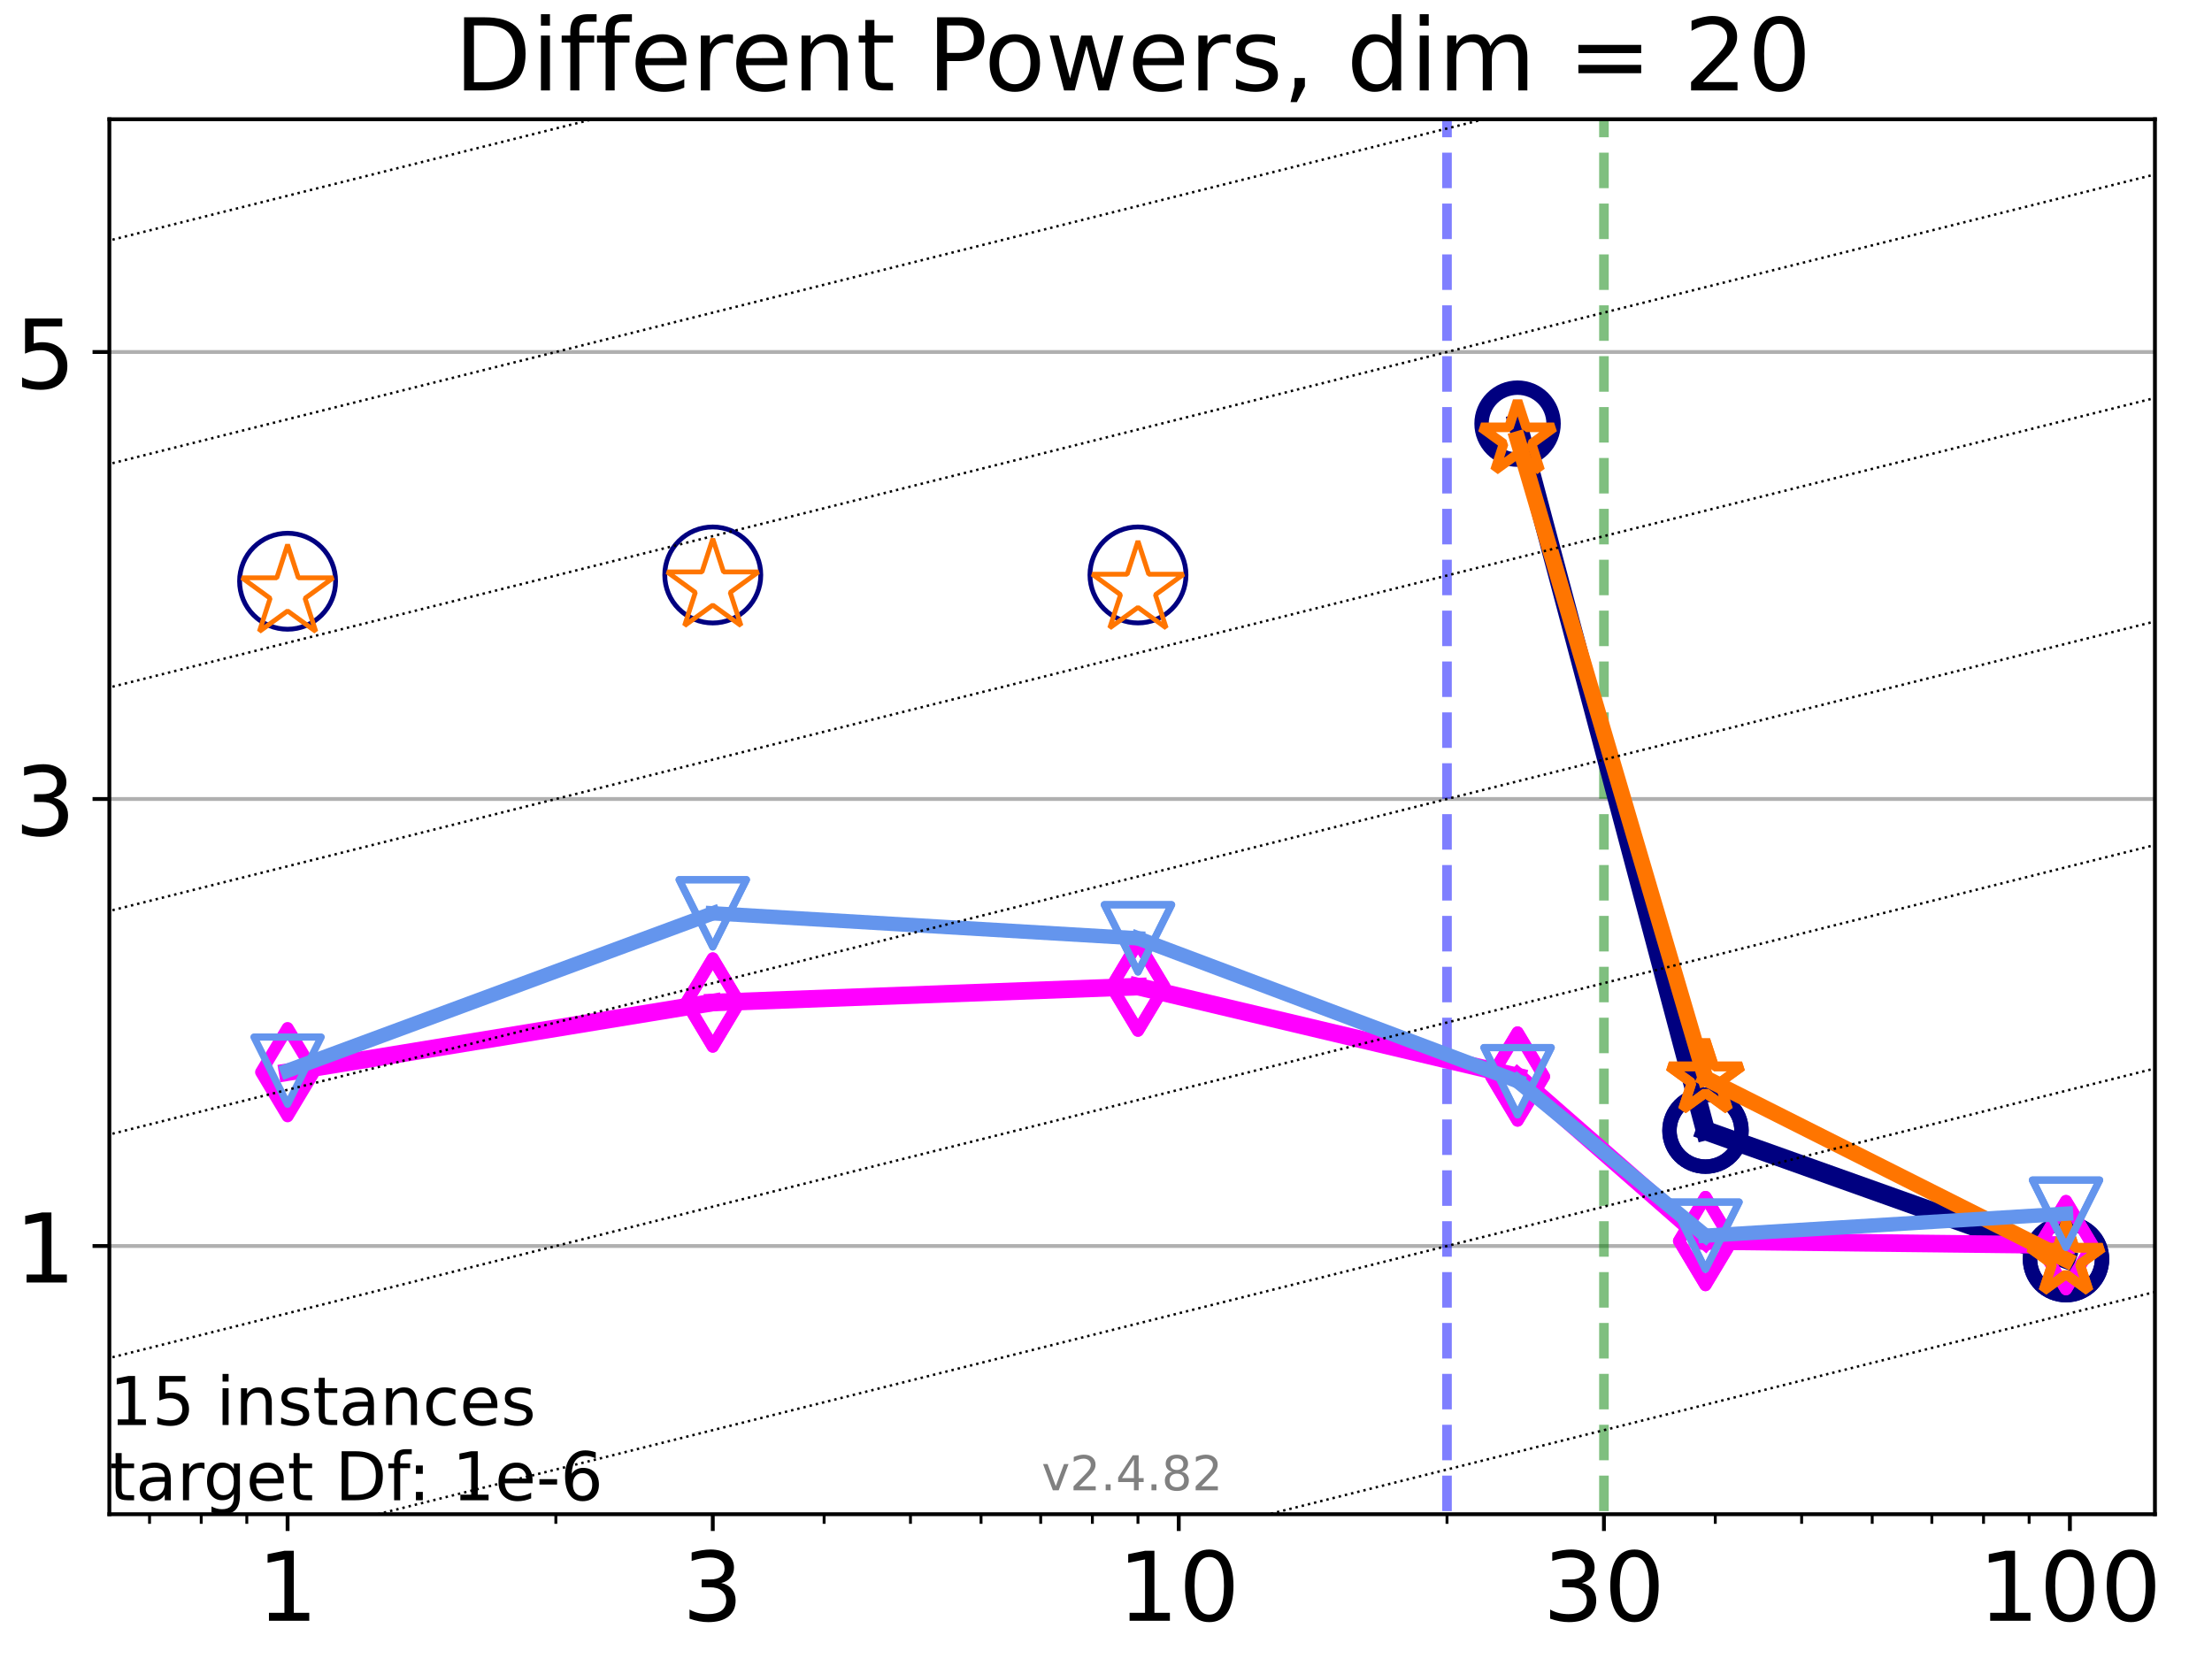 <?xml version="1.0" encoding="utf-8" standalone="no"?>
<!DOCTYPE svg PUBLIC "-//W3C//DTD SVG 1.1//EN"
  "http://www.w3.org/Graphics/SVG/1.1/DTD/svg11.dtd">
<!-- Created with matplotlib (https://matplotlib.org/) -->
<svg height="345.6pt" version="1.1" viewBox="0 0 460.8 345.6" width="460.8pt" xmlns="http://www.w3.org/2000/svg" xmlns:xlink="http://www.w3.org/1999/xlink">
 <defs>
  <style type="text/css">*{stroke-linecap:butt;stroke-linejoin:round;}</style>
 </defs>
 <g id="figure_1">
  <g id="patch_1">
   <path d="M 0 345.6 
L 460.8 345.6 
L 460.8 0 
L 0 0 
z
" style="fill:#ffffff;"/>
  </g>
  <g id="axes_1">
   <g id="patch_2">
    <path d="M 22.78 315.44 
L 448.912 315.44 
L 448.912 24.84 
L 22.78 24.84 
z
" style="fill:#ffffff;"/>
   </g>
   <g id="matplotlib.axis_1">
    <g id="xtick_1">
     <g id="line2d_1">
      <defs>
       <path d="M 0 0 
L 0 3.5 
" id="mafc1cd2d48" style="stroke:#000000;stroke-width:0.8;"/>
      </defs>
      <g>
       <use style="stroke:#000000;stroke-width:0.8;" x="59.909" xlink:href="#mafc1cd2d48" y="315.44"/>
      </g>
     </g>
     <g id="text_1">
      <!-- 1 -->
      <g transform="translate(53.546 337.637)scale(0.2 -0.2)">
       <defs>
        <path d="M 12.406 8.297 
L 28.516 8.297 
L 28.516 63.922 
L 10.984 60.406 
L 10.984 69.391 
L 28.422 72.906 
L 38.281 72.906 
L 38.281 8.297 
L 54.391 8.297 
L 54.391 0 
L 12.406 0 
z
" id="DejaVuSans-49"/>
       </defs>
       <use xlink:href="#DejaVuSans-49"/>
      </g>
     </g>
    </g>
    <g id="xtick_2">
     <g id="line2d_2">
      <g>
       <use style="stroke:#000000;stroke-width:0.8;" x="148.484" xlink:href="#mafc1cd2d48" y="315.44"/>
      </g>
     </g>
     <g id="text_2">
      <!-- 3 -->
      <g transform="translate(142.121 337.637)scale(0.2 -0.2)">
       <defs>
        <path d="M 40.578 39.312 
Q 47.656 37.797 51.625 33 
Q 55.609 28.219 55.609 21.188 
Q 55.609 10.406 48.188 4.484 
Q 40.766 -1.422 27.094 -1.422 
Q 22.516 -1.422 17.656 -0.516 
Q 12.797 0.391 7.625 2.203 
L 7.625 11.719 
Q 11.719 9.328 16.594 8.109 
Q 21.484 6.891 26.812 6.891 
Q 36.078 6.891 40.938 10.547 
Q 45.797 14.203 45.797 21.188 
Q 45.797 27.641 41.281 31.266 
Q 36.766 34.906 28.719 34.906 
L 20.219 34.906 
L 20.219 43.016 
L 29.109 43.016 
Q 36.375 43.016 40.234 45.922 
Q 44.094 48.828 44.094 54.297 
Q 44.094 59.906 40.109 62.906 
Q 36.141 65.922 28.719 65.922 
Q 24.656 65.922 20.016 65.031 
Q 15.375 64.156 9.812 62.312 
L 9.812 71.094 
Q 15.438 72.656 20.344 73.438 
Q 25.25 74.219 29.594 74.219 
Q 40.828 74.219 47.359 69.109 
Q 53.906 64.016 53.906 55.328 
Q 53.906 49.266 50.438 45.094 
Q 46.969 40.922 40.578 39.312 
z
" id="DejaVuSans-51"/>
       </defs>
       <use xlink:href="#DejaVuSans-51"/>
      </g>
     </g>
    </g>
    <g id="xtick_3">
     <g id="line2d_3">
      <g>
       <use style="stroke:#000000;stroke-width:0.8;" x="245.554" xlink:href="#mafc1cd2d48" y="315.44"/>
      </g>
     </g>
     <g id="text_3">
      <!-- 10 -->
      <g transform="translate(232.829 337.637)scale(0.2 -0.2)">
       <defs>
        <path d="M 31.781 66.406 
Q 24.172 66.406 20.328 58.906 
Q 16.5 51.422 16.5 36.375 
Q 16.5 21.391 20.328 13.891 
Q 24.172 6.391 31.781 6.391 
Q 39.453 6.391 43.281 13.891 
Q 47.125 21.391 47.125 36.375 
Q 47.125 51.422 43.281 58.906 
Q 39.453 66.406 31.781 66.406 
z
M 31.781 74.219 
Q 44.047 74.219 50.516 64.516 
Q 56.984 54.828 56.984 36.375 
Q 56.984 17.969 50.516 8.266 
Q 44.047 -1.422 31.781 -1.422 
Q 19.531 -1.422 13.062 8.266 
Q 6.594 17.969 6.594 36.375 
Q 6.594 54.828 13.062 64.516 
Q 19.531 74.219 31.781 74.219 
z
" id="DejaVuSans-48"/>
       </defs>
       <use xlink:href="#DejaVuSans-49"/>
       <use x="63.623" xlink:href="#DejaVuSans-48"/>
      </g>
     </g>
    </g>
    <g id="xtick_4">
     <g id="line2d_4">
      <g>
       <use style="stroke:#000000;stroke-width:0.8;" x="334.129" xlink:href="#mafc1cd2d48" y="315.44"/>
      </g>
     </g>
     <g id="text_4">
      <!-- 30 -->
      <g transform="translate(321.404 337.637)scale(0.2 -0.2)">
       <use xlink:href="#DejaVuSans-51"/>
       <use x="63.623" xlink:href="#DejaVuSans-48"/>
      </g>
     </g>
    </g>
    <g id="xtick_5">
     <g id="line2d_5">
      <g>
       <use style="stroke:#000000;stroke-width:0.8;" x="431.198" xlink:href="#mafc1cd2d48" y="315.44"/>
      </g>
     </g>
     <g id="text_5">
      <!-- 100 -->
      <g transform="translate(412.111 337.637)scale(0.2 -0.2)">
       <use xlink:href="#DejaVuSans-49"/>
       <use x="63.623" xlink:href="#DejaVuSans-48"/>
       <use x="127.246" xlink:href="#DejaVuSans-48"/>
      </g>
     </g>
    </g>
    <g id="xtick_6">
     <g id="line2d_6">
      <defs>
       <path d="M 0 0 
L 0 2 
" id="mc5203ee5e8" style="stroke:#000000;stroke-width:0.6;"/>
      </defs>
      <g>
       <use style="stroke:#000000;stroke-width:0.6;" x="31.152" xlink:href="#mc5203ee5e8" y="315.44"/>
      </g>
     </g>
    </g>
    <g id="xtick_7">
     <g id="line2d_7">
      <g>
       <use style="stroke:#000000;stroke-width:0.6;" x="41.918" xlink:href="#mc5203ee5e8" y="315.44"/>
      </g>
     </g>
    </g>
    <g id="xtick_8">
     <g id="line2d_8">
      <g>
       <use style="stroke:#000000;stroke-width:0.6;" x="51.414" xlink:href="#mc5203ee5e8" y="315.44"/>
      </g>
     </g>
    </g>
    <g id="xtick_9">
     <g id="line2d_9">
      <g>
       <use style="stroke:#000000;stroke-width:0.6;" x="115.794" xlink:href="#mc5203ee5e8" y="315.44"/>
      </g>
     </g>
    </g>
    <g id="xtick_10">
     <g id="line2d_10">
      <g>
       <use style="stroke:#000000;stroke-width:0.6;" x="171.678" xlink:href="#mc5203ee5e8" y="315.44"/>
      </g>
     </g>
    </g>
    <g id="xtick_11">
     <g id="line2d_11">
      <g>
       <use style="stroke:#000000;stroke-width:0.6;" x="189.669" xlink:href="#mc5203ee5e8" y="315.44"/>
      </g>
     </g>
    </g>
    <g id="xtick_12">
     <g id="line2d_12">
      <g>
       <use style="stroke:#000000;stroke-width:0.6;" x="204.369" xlink:href="#mc5203ee5e8" y="315.44"/>
      </g>
     </g>
    </g>
    <g id="xtick_13">
     <g id="line2d_13">
      <g>
       <use style="stroke:#000000;stroke-width:0.6;" x="216.797" xlink:href="#mc5203ee5e8" y="315.44"/>
      </g>
     </g>
    </g>
    <g id="xtick_14">
     <g id="line2d_14">
      <g>
       <use style="stroke:#000000;stroke-width:0.6;" x="227.563" xlink:href="#mc5203ee5e8" y="315.44"/>
      </g>
     </g>
    </g>
    <g id="xtick_15">
     <g id="line2d_15">
      <g>
       <use style="stroke:#000000;stroke-width:0.6;" x="237.059" xlink:href="#mc5203ee5e8" y="315.44"/>
      </g>
     </g>
    </g>
    <g id="xtick_16">
     <g id="line2d_16">
      <g>
       <use style="stroke:#000000;stroke-width:0.6;" x="301.438" xlink:href="#mc5203ee5e8" y="315.44"/>
      </g>
     </g>
    </g>
    <g id="xtick_17">
     <g id="line2d_17">
      <g>
       <use style="stroke:#000000;stroke-width:0.6;" x="357.323" xlink:href="#mc5203ee5e8" y="315.44"/>
      </g>
     </g>
    </g>
    <g id="xtick_18">
     <g id="line2d_18">
      <g>
       <use style="stroke:#000000;stroke-width:0.6;" x="375.314" xlink:href="#mc5203ee5e8" y="315.44"/>
      </g>
     </g>
    </g>
    <g id="xtick_19">
     <g id="line2d_19">
      <g>
       <use style="stroke:#000000;stroke-width:0.6;" x="390.013" xlink:href="#mc5203ee5e8" y="315.44"/>
      </g>
     </g>
    </g>
    <g id="xtick_20">
     <g id="line2d_20">
      <g>
       <use style="stroke:#000000;stroke-width:0.6;" x="402.442" xlink:href="#mc5203ee5e8" y="315.44"/>
      </g>
     </g>
    </g>
    <g id="xtick_21">
     <g id="line2d_21">
      <g>
       <use style="stroke:#000000;stroke-width:0.6;" x="413.207" xlink:href="#mc5203ee5e8" y="315.44"/>
      </g>
     </g>
    </g>
    <g id="xtick_22">
     <g id="line2d_22">
      <g>
       <use style="stroke:#000000;stroke-width:0.6;" x="422.704" xlink:href="#mc5203ee5e8" y="315.44"/>
      </g>
     </g>
    </g>
   </g>
   <g id="matplotlib.axis_2">
    <g id="ytick_1">
     <g id="line2d_23">
      <path clip-path="url(#pb5c588cdaa)" d="M 22.78 259.568 
L 448.912 259.568 
" style="fill:none;stroke:#b0b0b0;stroke-linecap:square;stroke-width:0.8;"/>
     </g>
     <g id="line2d_24">
      <defs>
       <path d="M 0 0 
L -3.5 0 
" id="m46f51ec651" style="stroke:#000000;stroke-width:0.8;"/>
      </defs>
      <g>
       <use style="stroke:#000000;stroke-width:0.8;" x="22.78" xlink:href="#m46f51ec651" y="259.568"/>
      </g>
     </g>
     <g id="text_6">
      <!-- 1 -->
      <g transform="translate(3.055 267.166)scale(0.2 -0.2)">
       <use xlink:href="#DejaVuSans-49"/>
      </g>
     </g>
    </g>
    <g id="ytick_2">
     <g id="line2d_25">
      <path clip-path="url(#pb5c588cdaa)" d="M 22.78 166.448 
L 448.912 166.448 
" style="fill:none;stroke:#b0b0b0;stroke-linecap:square;stroke-width:0.8;"/>
     </g>
     <g id="line2d_26">
      <g>
       <use style="stroke:#000000;stroke-width:0.8;" x="22.78" xlink:href="#m46f51ec651" y="166.448"/>
      </g>
     </g>
     <g id="text_7">
      <!-- 3 -->
      <g transform="translate(3.055 174.046)scale(0.2 -0.2)">
       <use xlink:href="#DejaVuSans-51"/>
      </g>
     </g>
    </g>
    <g id="ytick_3">
     <g id="line2d_27">
      <path clip-path="url(#pb5c588cdaa)" d="M 22.78 73.327 
L 448.912 73.327 
" style="fill:none;stroke:#b0b0b0;stroke-linecap:square;stroke-width:0.8;"/>
     </g>
     <g id="line2d_28">
      <g>
       <use style="stroke:#000000;stroke-width:0.8;" x="22.78" xlink:href="#m46f51ec651" y="73.327"/>
      </g>
     </g>
     <g id="text_8">
      <!-- 5 -->
      <g transform="translate(3.055 80.926)scale(0.2 -0.2)">
       <defs>
        <path d="M 10.797 72.906 
L 49.516 72.906 
L 49.516 64.594 
L 19.828 64.594 
L 19.828 46.734 
Q 21.969 47.469 24.109 47.828 
Q 26.266 48.188 28.422 48.188 
Q 40.625 48.188 47.75 41.5 
Q 54.891 34.812 54.891 23.391 
Q 54.891 11.625 47.562 5.094 
Q 40.234 -1.422 26.906 -1.422 
Q 22.312 -1.422 17.547 -0.641 
Q 12.797 0.141 7.719 1.703 
L 7.719 11.625 
Q 12.109 9.234 16.797 8.062 
Q 21.484 6.891 26.703 6.891 
Q 35.156 6.891 40.078 11.328 
Q 45.016 15.766 45.016 23.391 
Q 45.016 31 40.078 35.438 
Q 35.156 39.891 26.703 39.891 
Q 22.75 39.891 18.812 39.016 
Q 14.891 38.141 10.797 36.281 
z
" id="DejaVuSans-53"/>
       </defs>
       <use xlink:href="#DejaVuSans-53"/>
      </g>
     </g>
    </g>
   </g>
   <g id="LineCollection_1">
    <path clip-path="url(#pb5c588cdaa)" d="M 301.438 346.6 
L 301.438 24.84 
" style="fill:none;stroke:#0000ff;stroke-dasharray:7.4,3.2;stroke-dashoffset:0;stroke-opacity:0.5;stroke-width:2;"/>
   </g>
   <g id="LineCollection_2">
    <path clip-path="url(#pb5c588cdaa)" d="M 334.129 346.6 
L 334.129 24.84 
" style="fill:none;stroke:#008000;stroke-dasharray:7.4,3.2;stroke-dashoffset:0;stroke-opacity:0.5;stroke-width:2;"/>
   </g>
   <g id="line2d_29">
    <path clip-path="url(#pb5c588cdaa)" d="M 316.138 88.255 
L 355.282 235.53 
" style="fill:none;stroke:#000080;stroke-linecap:square;stroke-width:4;"/>
    <defs>
     <path d="M 0 7.5 
C 1.989 7.5 3.897 6.71 5.303 5.303 
C 6.71 3.897 7.5 1.989 7.5 0 
C 7.5 -1.989 6.71 -3.897 5.303 -5.303 
C 3.897 -6.71 1.989 -7.5 0 -7.5 
C -1.989 -7.5 -3.897 -6.71 -5.303 -5.303 
C -6.71 -3.897 -7.5 -1.989 -7.5 0 
C -7.5 1.989 -6.71 3.897 -5.303 5.303 
C -3.897 6.71 -1.989 7.5 0 7.5 
z
" id="mc5f264571c" style="stroke:#000080;stroke-width:3;"/>
    </defs>
    <g clip-path="url(#pb5c588cdaa)">
     <use style="fill-opacity:0;stroke:#000080;stroke-width:3;" x="316.138" xlink:href="#mc5f264571c" y="88.255"/>
     <use style="fill-opacity:0;stroke:#000080;stroke-width:3;" x="355.282" xlink:href="#mc5f264571c" y="235.53"/>
    </g>
   </g>
   <g id="line2d_30">
    <path clip-path="url(#pb5c588cdaa)" d="M 355.282 235.53 
L 430.388 262.307 
" style="fill:none;stroke:#000080;stroke-linecap:square;stroke-width:4;"/>
    <g clip-path="url(#pb5c588cdaa)">
     <use style="fill-opacity:0;stroke:#000080;stroke-width:3;" x="355.282" xlink:href="#mc5f264571c" y="235.53"/>
     <use style="fill-opacity:0;stroke:#000080;stroke-width:3;" x="430.388" xlink:href="#mc5f264571c" y="262.307"/>
    </g>
   </g>
   <g id="line2d_31">
    <path clip-path="url(#pb5c588cdaa)" d="M 430.388 262.307 
" style="fill:none;stroke:#000080;stroke-linecap:square;stroke-width:4;"/>
    <g clip-path="url(#pb5c588cdaa)">
     <use style="fill-opacity:0;stroke:#000080;stroke-width:3;" x="430.388" xlink:href="#mc5f264571c" y="262.307"/>
    </g>
   </g>
   <g id="line2d_32">
    <defs>
     <path d="M 0 10 
C 2.652 10 5.196 8.946 7.071 7.071 
C 8.946 5.196 10 2.652 10 0 
C 10 -2.652 8.946 -5.196 7.071 -7.071 
C 5.196 -8.946 2.652 -10 0 -10 
C -2.652 -10 -5.196 -8.946 -7.071 -7.071 
C -8.946 -5.196 -10 -2.652 -10 0 
C -10 2.652 -8.946 5.196 -7.071 7.071 
C -5.196 8.946 -2.652 10 0 10 
z
" id="m2004dc503c" style="stroke:#000080;"/>
    </defs>
    <g clip-path="url(#pb5c588cdaa)">
     <use style="fill-opacity:0;stroke:#000080;" x="59.909" xlink:href="#m2004dc503c" y="121.081"/>
     <use style="fill-opacity:0;stroke:#000080;" x="148.484" xlink:href="#m2004dc503c" y="119.778"/>
     <use style="fill-opacity:0;stroke:#000080;" x="237.059" xlink:href="#m2004dc503c" y="119.772"/>
    </g>
   </g>
   <g id="line2d_33"/>
   <g id="line2d_34">
    <path clip-path="url(#pb5c588cdaa)" d="M 59.909 223.352 
L 148.484 208.843 
" style="fill:none;stroke:#ff00ff;stroke-linecap:square;stroke-width:3.667;"/>
    <defs>
     <path d="M -0 9.192 
L 5.515 0 
L 0 -9.192 
L -5.515 -0 
z
" id="ma5b9a85b64" style="stroke:#ff00ff;stroke-linejoin:miter;stroke-width:2.5;"/>
    </defs>
    <g clip-path="url(#pb5c588cdaa)">
     <use style="fill-opacity:0;stroke:#ff00ff;stroke-linejoin:miter;stroke-width:2.5;" x="59.909" xlink:href="#ma5b9a85b64" y="223.352"/>
     <use style="fill-opacity:0;stroke:#ff00ff;stroke-linejoin:miter;stroke-width:2.5;" x="148.484" xlink:href="#ma5b9a85b64" y="208.843"/>
    </g>
   </g>
   <g id="line2d_35">
    <path clip-path="url(#pb5c588cdaa)" d="M 148.484 208.843 
L 237.059 205.527 
" style="fill:none;stroke:#ff00ff;stroke-linecap:square;stroke-width:3.667;"/>
    <g clip-path="url(#pb5c588cdaa)">
     <use style="fill-opacity:0;stroke:#ff00ff;stroke-linejoin:miter;stroke-width:2.5;" x="148.484" xlink:href="#ma5b9a85b64" y="208.843"/>
     <use style="fill-opacity:0;stroke:#ff00ff;stroke-linejoin:miter;stroke-width:2.5;" x="237.059" xlink:href="#ma5b9a85b64" y="205.527"/>
    </g>
   </g>
   <g id="line2d_36">
    <path clip-path="url(#pb5c588cdaa)" d="M 237.059 205.527 
L 316.138 224.261 
" style="fill:none;stroke:#ff00ff;stroke-linecap:square;stroke-width:3.667;"/>
    <g clip-path="url(#pb5c588cdaa)">
     <use style="fill-opacity:0;stroke:#ff00ff;stroke-linejoin:miter;stroke-width:2.5;" x="237.059" xlink:href="#ma5b9a85b64" y="205.527"/>
     <use style="fill-opacity:0;stroke:#ff00ff;stroke-linejoin:miter;stroke-width:2.5;" x="316.138" xlink:href="#ma5b9a85b64" y="224.261"/>
    </g>
   </g>
   <g id="line2d_37">
    <path clip-path="url(#pb5c588cdaa)" d="M 316.138 224.261 
L 355.282 258.53 
" style="fill:none;stroke:#ff00ff;stroke-linecap:square;stroke-width:3.667;"/>
    <g clip-path="url(#pb5c588cdaa)">
     <use style="fill-opacity:0;stroke:#ff00ff;stroke-linejoin:miter;stroke-width:2.5;" x="316.138" xlink:href="#ma5b9a85b64" y="224.261"/>
     <use style="fill-opacity:0;stroke:#ff00ff;stroke-linejoin:miter;stroke-width:2.5;" x="355.282" xlink:href="#ma5b9a85b64" y="258.53"/>
    </g>
   </g>
   <g id="line2d_38">
    <path clip-path="url(#pb5c588cdaa)" d="M 355.282 258.53 
L 430.388 259.38 
" style="fill:none;stroke:#ff00ff;stroke-linecap:square;stroke-width:3.667;"/>
    <g clip-path="url(#pb5c588cdaa)">
     <use style="fill-opacity:0;stroke:#ff00ff;stroke-linejoin:miter;stroke-width:2.5;" x="355.282" xlink:href="#ma5b9a85b64" y="258.53"/>
     <use style="fill-opacity:0;stroke:#ff00ff;stroke-linejoin:miter;stroke-width:2.5;" x="430.388" xlink:href="#ma5b9a85b64" y="259.38"/>
    </g>
   </g>
   <g id="line2d_39">
    <path clip-path="url(#pb5c588cdaa)" d="M 430.388 259.38 
" style="fill:none;stroke:#ff00ff;stroke-linecap:square;stroke-width:3.667;"/>
    <g clip-path="url(#pb5c588cdaa)">
     <use style="fill-opacity:0;stroke:#ff00ff;stroke-linejoin:miter;stroke-width:2.5;" x="430.388" xlink:href="#ma5b9a85b64" y="259.38"/>
    </g>
   </g>
   <g id="line2d_40"/>
   <g id="line2d_41">
    <path clip-path="url(#pb5c588cdaa)" d="M 316.138 91.493 
L 355.282 224.621 
" style="fill:none;stroke:#ff7500;stroke-linecap:square;stroke-width:3.333;"/>
    <defs>
     <path d="M 0 -8 
L -1.796 -2.472 
L -7.608 -2.472 
L -2.906 0.944 
L -4.702 6.472 
L -0 3.056 
L 4.702 6.472 
L 2.906 0.944 
L 7.608 -2.472 
L 1.796 -2.472 
z
" id="m06f508f06b" style="stroke:#ff7500;stroke-linejoin:bevel;stroke-width:2;"/>
    </defs>
    <g clip-path="url(#pb5c588cdaa)">
     <use style="fill-opacity:0;stroke:#ff7500;stroke-linejoin:bevel;stroke-width:2;" x="316.138" xlink:href="#m06f508f06b" y="91.493"/>
     <use style="fill-opacity:0;stroke:#ff7500;stroke-linejoin:bevel;stroke-width:2;" x="355.282" xlink:href="#m06f508f06b" y="224.621"/>
    </g>
   </g>
   <g id="line2d_42">
    <path clip-path="url(#pb5c588cdaa)" d="M 355.282 224.621 
L 430.388 262.399 
" style="fill:none;stroke:#ff7500;stroke-linecap:square;stroke-width:3.333;"/>
    <g clip-path="url(#pb5c588cdaa)">
     <use style="fill-opacity:0;stroke:#ff7500;stroke-linejoin:bevel;stroke-width:2;" x="355.282" xlink:href="#m06f508f06b" y="224.621"/>
     <use style="fill-opacity:0;stroke:#ff7500;stroke-linejoin:bevel;stroke-width:2;" x="430.388" xlink:href="#m06f508f06b" y="262.399"/>
    </g>
   </g>
   <g id="line2d_43">
    <path clip-path="url(#pb5c588cdaa)" d="M 430.388 262.399 
" style="fill:none;stroke:#ff7500;stroke-linecap:square;stroke-width:3.333;"/>
    <g clip-path="url(#pb5c588cdaa)">
     <use style="fill-opacity:0;stroke:#ff7500;stroke-linejoin:bevel;stroke-width:2;" x="430.388" xlink:href="#m06f508f06b" y="262.399"/>
    </g>
   </g>
   <g id="line2d_44">
    <defs>
     <path d="M 0 -10 
L -2.245 -3.09 
L -9.511 -3.09 
L -3.633 1.18 
L -5.878 8.09 
L -0 3.82 
L 5.878 8.09 
L 3.633 1.18 
L 9.511 -3.09 
L 2.245 -3.09 
z
" id="m6cbdab4a0b" style="stroke:#ff7500;stroke-linejoin:bevel;"/>
    </defs>
    <g clip-path="url(#pb5c588cdaa)">
     <use style="fill-opacity:0;stroke:#ff7500;stroke-linejoin:bevel;" x="59.909" xlink:href="#m6cbdab4a0b" y="123.456"/>
     <use style="fill-opacity:0;stroke:#ff7500;stroke-linejoin:bevel;" x="148.484" xlink:href="#m6cbdab4a0b" y="122.236"/>
     <use style="fill-opacity:0;stroke:#ff7500;stroke-linejoin:bevel;" x="237.059" xlink:href="#m6cbdab4a0b" y="122.715"/>
    </g>
   </g>
   <g id="line2d_45"/>
   <g id="line2d_46">
    <path clip-path="url(#pb5c588cdaa)" d="M 59.909 223.036 
L 148.484 190.258 
" style="fill:none;stroke:#6495ed;stroke-linecap:square;stroke-width:3;"/>
    <defs>
     <path d="M -0 7 
L 7 -7 
L -7 -7 
z
" id="m72e1db5dfa" style="stroke:#6495ed;stroke-linejoin:miter;stroke-width:1.5;"/>
    </defs>
    <g clip-path="url(#pb5c588cdaa)">
     <use style="fill-opacity:0;stroke:#6495ed;stroke-linejoin:miter;stroke-width:1.5;" x="59.909" xlink:href="#m72e1db5dfa" y="223.036"/>
     <use style="fill-opacity:0;stroke:#6495ed;stroke-linejoin:miter;stroke-width:1.5;" x="148.484" xlink:href="#m72e1db5dfa" y="190.258"/>
    </g>
   </g>
   <g id="line2d_47">
    <path clip-path="url(#pb5c588cdaa)" d="M 148.484 190.258 
L 237.059 195.472 
" style="fill:none;stroke:#6495ed;stroke-linecap:square;stroke-width:3;"/>
    <g clip-path="url(#pb5c588cdaa)">
     <use style="fill-opacity:0;stroke:#6495ed;stroke-linejoin:miter;stroke-width:1.5;" x="148.484" xlink:href="#m72e1db5dfa" y="190.258"/>
     <use style="fill-opacity:0;stroke:#6495ed;stroke-linejoin:miter;stroke-width:1.5;" x="237.059" xlink:href="#m72e1db5dfa" y="195.472"/>
    </g>
   </g>
   <g id="line2d_48">
    <path clip-path="url(#pb5c588cdaa)" d="M 237.059 195.472 
L 316.138 225.235 
" style="fill:none;stroke:#6495ed;stroke-linecap:square;stroke-width:3;"/>
    <g clip-path="url(#pb5c588cdaa)">
     <use style="fill-opacity:0;stroke:#6495ed;stroke-linejoin:miter;stroke-width:1.5;" x="237.059" xlink:href="#m72e1db5dfa" y="195.472"/>
     <use style="fill-opacity:0;stroke:#6495ed;stroke-linejoin:miter;stroke-width:1.5;" x="316.138" xlink:href="#m72e1db5dfa" y="225.235"/>
    </g>
   </g>
   <g id="line2d_49">
    <path clip-path="url(#pb5c588cdaa)" d="M 316.138 225.235 
L 355.282 257.415 
" style="fill:none;stroke:#6495ed;stroke-linecap:square;stroke-width:3;"/>
    <g clip-path="url(#pb5c588cdaa)">
     <use style="fill-opacity:0;stroke:#6495ed;stroke-linejoin:miter;stroke-width:1.5;" x="316.138" xlink:href="#m72e1db5dfa" y="225.235"/>
     <use style="fill-opacity:0;stroke:#6495ed;stroke-linejoin:miter;stroke-width:1.5;" x="355.282" xlink:href="#m72e1db5dfa" y="257.415"/>
    </g>
   </g>
   <g id="line2d_50">
    <path clip-path="url(#pb5c588cdaa)" d="M 355.282 257.415 
L 430.388 252.836 
" style="fill:none;stroke:#6495ed;stroke-linecap:square;stroke-width:3;"/>
    <g clip-path="url(#pb5c588cdaa)">
     <use style="fill-opacity:0;stroke:#6495ed;stroke-linejoin:miter;stroke-width:1.5;" x="355.282" xlink:href="#m72e1db5dfa" y="257.415"/>
     <use style="fill-opacity:0;stroke:#6495ed;stroke-linejoin:miter;stroke-width:1.5;" x="430.388" xlink:href="#m72e1db5dfa" y="252.836"/>
    </g>
   </g>
   <g id="line2d_51">
    <path clip-path="url(#pb5c588cdaa)" d="M 430.388 252.836 
" style="fill:none;stroke:#6495ed;stroke-linecap:square;stroke-width:3;"/>
    <g clip-path="url(#pb5c588cdaa)">
     <use style="fill-opacity:0;stroke:#6495ed;stroke-linejoin:miter;stroke-width:1.5;" x="430.388" xlink:href="#m72e1db5dfa" y="252.836"/>
    </g>
   </g>
   <g id="line2d_52"/>
   <g id="line2d_53">
    <path clip-path="url(#pb5c588cdaa)" d="M 140.068 346.6 
L 461.8 265.909 
" style="fill:none;stroke:#000000;stroke-dasharray:0.5,0.825;stroke-dashoffset:0;stroke-width:0.5;"/>
   </g>
   <g id="line2d_54">
    <path clip-path="url(#pb5c588cdaa)" d="M -1 335.42 
L 461.8 219.349 
" style="fill:none;stroke:#000000;stroke-dasharray:0.5,0.825;stroke-dashoffset:0;stroke-width:0.5;"/>
   </g>
   <g id="line2d_55">
    <path clip-path="url(#pb5c588cdaa)" d="M -1 288.86 
L 461.8 172.789 
" style="fill:none;stroke:#000000;stroke-dasharray:0.5,0.825;stroke-dashoffset:0;stroke-width:0.5;"/>
   </g>
   <g id="line2d_56">
    <path clip-path="url(#pb5c588cdaa)" d="M -1 242.3 
L 461.8 126.229 
" style="fill:none;stroke:#000000;stroke-dasharray:0.5,0.825;stroke-dashoffset:0;stroke-width:0.5;"/>
   </g>
   <g id="line2d_57">
    <path clip-path="url(#pb5c588cdaa)" d="M -1 195.74 
L 461.8 79.668 
" style="fill:none;stroke:#000000;stroke-dasharray:0.5,0.825;stroke-dashoffset:0;stroke-width:0.5;"/>
   </g>
   <g id="line2d_58">
    <path clip-path="url(#pb5c588cdaa)" d="M -1 149.18 
L 461.8 33.108 
" style="fill:none;stroke:#000000;stroke-dasharray:0.5,0.825;stroke-dashoffset:0;stroke-width:0.5;"/>
   </g>
   <g id="line2d_59">
    <path clip-path="url(#pb5c588cdaa)" d="M -1 102.619 
L 412.152 -1 
" style="fill:none;stroke:#000000;stroke-dasharray:0.5,0.825;stroke-dashoffset:0;stroke-width:0.5;"/>
   </g>
   <g id="line2d_60">
    <path clip-path="url(#pb5c588cdaa)" d="M -1 56.059 
L 226.507 -1 
" style="fill:none;stroke:#000000;stroke-dasharray:0.5,0.825;stroke-dashoffset:0;stroke-width:0.5;"/>
   </g>
   <g id="line2d_61">
    <path clip-path="url(#pb5c588cdaa)" d="M -1 9.499 
L 40.863 -1 
" style="fill:none;stroke:#000000;stroke-dasharray:0.5,0.825;stroke-dashoffset:0;stroke-width:0.5;"/>
   </g>
   <g id="patch_3">
    <path d="M 22.78 315.44 
L 22.78 24.84 
" style="fill:none;stroke:#000000;stroke-linecap:square;stroke-linejoin:miter;stroke-width:0.8;"/>
   </g>
   <g id="patch_4">
    <path d="M 448.912 315.44 
L 448.912 24.84 
" style="fill:none;stroke:#000000;stroke-linecap:square;stroke-linejoin:miter;stroke-width:0.8;"/>
   </g>
   <g id="patch_5">
    <path d="M 22.78 315.44 
L 448.912 315.44 
" style="fill:none;stroke:#000000;stroke-linecap:square;stroke-linejoin:miter;stroke-width:0.8;"/>
   </g>
   <g id="patch_6">
    <path d="M 22.78 24.84 
L 448.912 24.84 
" style="fill:none;stroke:#000000;stroke-linecap:square;stroke-linejoin:miter;stroke-width:0.8;"/>
   </g>
   <g id="text_9">
    <!-- 15 instances -->
    <g transform="translate(22.78 296.851)scale(0.14 -0.14)">
     <defs>
      <path id="DejaVuSans-32"/>
      <path d="M 9.422 54.688 
L 18.406 54.688 
L 18.406 0 
L 9.422 0 
z
M 9.422 75.984 
L 18.406 75.984 
L 18.406 64.594 
L 9.422 64.594 
z
" id="DejaVuSans-105"/>
      <path d="M 54.891 33.016 
L 54.891 0 
L 45.906 0 
L 45.906 32.719 
Q 45.906 40.484 42.875 44.328 
Q 39.844 48.188 33.797 48.188 
Q 26.516 48.188 22.312 43.547 
Q 18.109 38.922 18.109 30.906 
L 18.109 0 
L 9.078 0 
L 9.078 54.688 
L 18.109 54.688 
L 18.109 46.188 
Q 21.344 51.125 25.703 53.562 
Q 30.078 56 35.797 56 
Q 45.219 56 50.047 50.172 
Q 54.891 44.344 54.891 33.016 
z
" id="DejaVuSans-110"/>
      <path d="M 44.281 53.078 
L 44.281 44.578 
Q 40.484 46.531 36.375 47.5 
Q 32.281 48.484 27.875 48.484 
Q 21.188 48.484 17.844 46.438 
Q 14.5 44.391 14.5 40.281 
Q 14.5 37.156 16.891 35.375 
Q 19.281 33.594 26.516 31.984 
L 29.594 31.297 
Q 39.156 29.25 43.188 25.516 
Q 47.219 21.781 47.219 15.094 
Q 47.219 7.469 41.188 3.016 
Q 35.156 -1.422 24.609 -1.422 
Q 20.219 -1.422 15.453 -0.562 
Q 10.688 0.297 5.422 2 
L 5.422 11.281 
Q 10.406 8.688 15.234 7.391 
Q 20.062 6.109 24.812 6.109 
Q 31.156 6.109 34.562 8.281 
Q 37.984 10.453 37.984 14.406 
Q 37.984 18.062 35.516 20.016 
Q 33.062 21.969 24.703 23.781 
L 21.578 24.516 
Q 13.234 26.266 9.516 29.906 
Q 5.812 33.547 5.812 39.891 
Q 5.812 47.609 11.281 51.797 
Q 16.75 56 26.812 56 
Q 31.781 56 36.172 55.266 
Q 40.578 54.547 44.281 53.078 
z
" id="DejaVuSans-115"/>
      <path d="M 18.312 70.219 
L 18.312 54.688 
L 36.812 54.688 
L 36.812 47.703 
L 18.312 47.703 
L 18.312 18.016 
Q 18.312 11.328 20.141 9.422 
Q 21.969 7.516 27.594 7.516 
L 36.812 7.516 
L 36.812 0 
L 27.594 0 
Q 17.188 0 13.234 3.875 
Q 9.281 7.766 9.281 18.016 
L 9.281 47.703 
L 2.688 47.703 
L 2.688 54.688 
L 9.281 54.688 
L 9.281 70.219 
z
" id="DejaVuSans-116"/>
      <path d="M 34.281 27.484 
Q 23.391 27.484 19.188 25 
Q 14.984 22.516 14.984 16.5 
Q 14.984 11.719 18.141 8.906 
Q 21.297 6.109 26.703 6.109 
Q 34.188 6.109 38.703 11.406 
Q 43.219 16.703 43.219 25.484 
L 43.219 27.484 
z
M 52.203 31.203 
L 52.203 0 
L 43.219 0 
L 43.219 8.297 
Q 40.141 3.328 35.547 0.953 
Q 30.953 -1.422 24.312 -1.422 
Q 15.922 -1.422 10.953 3.297 
Q 6 8.016 6 15.922 
Q 6 25.141 12.172 29.828 
Q 18.359 34.516 30.609 34.516 
L 43.219 34.516 
L 43.219 35.406 
Q 43.219 41.609 39.141 45 
Q 35.062 48.391 27.688 48.391 
Q 23 48.391 18.547 47.266 
Q 14.109 46.141 10.016 43.891 
L 10.016 52.203 
Q 14.938 54.109 19.578 55.047 
Q 24.219 56 28.609 56 
Q 40.484 56 46.344 49.844 
Q 52.203 43.703 52.203 31.203 
z
" id="DejaVuSans-97"/>
      <path d="M 48.781 52.594 
L 48.781 44.188 
Q 44.969 46.297 41.141 47.344 
Q 37.312 48.391 33.406 48.391 
Q 24.656 48.391 19.812 42.844 
Q 14.984 37.312 14.984 27.297 
Q 14.984 17.281 19.812 11.734 
Q 24.656 6.203 33.406 6.203 
Q 37.312 6.203 41.141 7.25 
Q 44.969 8.297 48.781 10.406 
L 48.781 2.094 
Q 45.016 0.344 40.984 -0.531 
Q 36.969 -1.422 32.422 -1.422 
Q 20.062 -1.422 12.781 6.344 
Q 5.516 14.109 5.516 27.297 
Q 5.516 40.672 12.859 48.328 
Q 20.219 56 33.016 56 
Q 37.156 56 41.109 55.141 
Q 45.062 54.297 48.781 52.594 
z
" id="DejaVuSans-99"/>
      <path d="M 56.203 29.594 
L 56.203 25.203 
L 14.891 25.203 
Q 15.484 15.922 20.484 11.062 
Q 25.484 6.203 34.422 6.203 
Q 39.594 6.203 44.453 7.469 
Q 49.312 8.734 54.109 11.281 
L 54.109 2.781 
Q 49.266 0.734 44.188 -0.344 
Q 39.109 -1.422 33.891 -1.422 
Q 20.797 -1.422 13.156 6.188 
Q 5.516 13.812 5.516 26.812 
Q 5.516 40.234 12.766 48.109 
Q 20.016 56 32.328 56 
Q 43.359 56 49.781 48.891 
Q 56.203 41.797 56.203 29.594 
z
M 47.219 32.234 
Q 47.125 39.594 43.094 43.984 
Q 39.062 48.391 32.422 48.391 
Q 24.906 48.391 20.391 44.141 
Q 15.875 39.891 15.188 32.172 
z
" id="DejaVuSans-101"/>
     </defs>
     <use xlink:href="#DejaVuSans-49"/>
     <use x="63.623" xlink:href="#DejaVuSans-53"/>
     <use x="127.246" xlink:href="#DejaVuSans-32"/>
     <use x="159.033" xlink:href="#DejaVuSans-105"/>
     <use x="186.816" xlink:href="#DejaVuSans-110"/>
     <use x="250.195" xlink:href="#DejaVuSans-115"/>
     <use x="302.295" xlink:href="#DejaVuSans-116"/>
     <use x="341.504" xlink:href="#DejaVuSans-97"/>
     <use x="402.783" xlink:href="#DejaVuSans-110"/>
     <use x="466.162" xlink:href="#DejaVuSans-99"/>
     <use x="521.143" xlink:href="#DejaVuSans-101"/>
     <use x="582.666" xlink:href="#DejaVuSans-115"/>
    </g>
    <!-- target Df: 1e-6 -->
    <g transform="translate(22.78 312.528)scale(0.14 -0.14)">
     <defs>
      <path d="M 41.109 46.297 
Q 39.594 47.172 37.812 47.578 
Q 36.031 48 33.891 48 
Q 26.266 48 22.188 43.047 
Q 18.109 38.094 18.109 28.812 
L 18.109 0 
L 9.078 0 
L 9.078 54.688 
L 18.109 54.688 
L 18.109 46.188 
Q 20.953 51.172 25.484 53.578 
Q 30.031 56 36.531 56 
Q 37.453 56 38.578 55.875 
Q 39.703 55.766 41.062 55.516 
z
" id="DejaVuSans-114"/>
      <path d="M 45.406 27.984 
Q 45.406 37.75 41.375 43.109 
Q 37.359 48.484 30.078 48.484 
Q 22.859 48.484 18.828 43.109 
Q 14.797 37.75 14.797 27.984 
Q 14.797 18.266 18.828 12.891 
Q 22.859 7.516 30.078 7.516 
Q 37.359 7.516 41.375 12.891 
Q 45.406 18.266 45.406 27.984 
z
M 54.391 6.781 
Q 54.391 -7.172 48.188 -13.984 
Q 42 -20.797 29.203 -20.797 
Q 24.469 -20.797 20.266 -20.094 
Q 16.062 -19.391 12.109 -17.922 
L 12.109 -9.188 
Q 16.062 -11.328 19.922 -12.344 
Q 23.781 -13.375 27.781 -13.375 
Q 36.625 -13.375 41.016 -8.766 
Q 45.406 -4.156 45.406 5.172 
L 45.406 9.625 
Q 42.625 4.781 38.281 2.391 
Q 33.938 0 27.875 0 
Q 17.828 0 11.672 7.656 
Q 5.516 15.328 5.516 27.984 
Q 5.516 40.672 11.672 48.328 
Q 17.828 56 27.875 56 
Q 33.938 56 38.281 53.609 
Q 42.625 51.219 45.406 46.391 
L 45.406 54.688 
L 54.391 54.688 
z
" id="DejaVuSans-103"/>
      <path d="M 19.672 64.797 
L 19.672 8.109 
L 31.594 8.109 
Q 46.688 8.109 53.688 14.938 
Q 60.688 21.781 60.688 36.531 
Q 60.688 51.172 53.688 57.984 
Q 46.688 64.797 31.594 64.797 
z
M 9.812 72.906 
L 30.078 72.906 
Q 51.266 72.906 61.172 64.094 
Q 71.094 55.281 71.094 36.531 
Q 71.094 17.672 61.125 8.828 
Q 51.172 0 30.078 0 
L 9.812 0 
z
" id="DejaVuSans-68"/>
      <path d="M 37.109 75.984 
L 37.109 68.5 
L 28.516 68.5 
Q 23.688 68.5 21.797 66.547 
Q 19.922 64.594 19.922 59.516 
L 19.922 54.688 
L 34.719 54.688 
L 34.719 47.703 
L 19.922 47.703 
L 19.922 0 
L 10.891 0 
L 10.891 47.703 
L 2.297 47.703 
L 2.297 54.688 
L 10.891 54.688 
L 10.891 58.5 
Q 10.891 67.625 15.141 71.797 
Q 19.391 75.984 28.609 75.984 
z
" id="DejaVuSans-102"/>
      <path d="M 11.719 12.406 
L 22.016 12.406 
L 22.016 0 
L 11.719 0 
z
M 11.719 51.703 
L 22.016 51.703 
L 22.016 39.312 
L 11.719 39.312 
z
" id="DejaVuSans-58"/>
      <path d="M 4.891 31.391 
L 31.203 31.391 
L 31.203 23.391 
L 4.891 23.391 
z
" id="DejaVuSans-45"/>
      <path d="M 33.016 40.375 
Q 26.375 40.375 22.484 35.828 
Q 18.609 31.297 18.609 23.391 
Q 18.609 15.531 22.484 10.953 
Q 26.375 6.391 33.016 6.391 
Q 39.656 6.391 43.531 10.953 
Q 47.406 15.531 47.406 23.391 
Q 47.406 31.297 43.531 35.828 
Q 39.656 40.375 33.016 40.375 
z
M 52.594 71.297 
L 52.594 62.312 
Q 48.875 64.062 45.094 64.984 
Q 41.312 65.922 37.594 65.922 
Q 27.828 65.922 22.672 59.328 
Q 17.531 52.734 16.797 39.406 
Q 19.672 43.656 24.016 45.922 
Q 28.375 48.188 33.594 48.188 
Q 44.578 48.188 50.953 41.516 
Q 57.328 34.859 57.328 23.391 
Q 57.328 12.156 50.688 5.359 
Q 44.047 -1.422 33.016 -1.422 
Q 20.359 -1.422 13.672 8.266 
Q 6.984 17.969 6.984 36.375 
Q 6.984 53.656 15.188 63.938 
Q 23.391 74.219 37.203 74.219 
Q 40.922 74.219 44.703 73.484 
Q 48.484 72.75 52.594 71.297 
z
" id="DejaVuSans-54"/>
     </defs>
     <use xlink:href="#DejaVuSans-116"/>
     <use x="39.209" xlink:href="#DejaVuSans-97"/>
     <use x="100.488" xlink:href="#DejaVuSans-114"/>
     <use x="139.852" xlink:href="#DejaVuSans-103"/>
     <use x="203.328" xlink:href="#DejaVuSans-101"/>
     <use x="264.852" xlink:href="#DejaVuSans-116"/>
     <use x="304.061" xlink:href="#DejaVuSans-32"/>
     <use x="335.848" xlink:href="#DejaVuSans-68"/>
     <use x="412.85" xlink:href="#DejaVuSans-102"/>
     <use x="444.43" xlink:href="#DejaVuSans-58"/>
     <use x="478.121" xlink:href="#DejaVuSans-32"/>
     <use x="509.908" xlink:href="#DejaVuSans-49"/>
     <use x="573.531" xlink:href="#DejaVuSans-101"/>
     <use x="635.055" xlink:href="#DejaVuSans-45"/>
     <use x="671.139" xlink:href="#DejaVuSans-54"/>
    </g>
   </g>
   <g id="text_10">
    <!-- v2.4.82 -->
    <g style="fill:#808080;" transform="translate(216.983 310.454)scale(0.1 -0.1)">
     <defs>
      <path d="M 2.984 54.688 
L 12.5 54.688 
L 29.594 8.797 
L 46.688 54.688 
L 56.203 54.688 
L 35.688 0 
L 23.484 0 
z
" id="DejaVuSans-118"/>
      <path d="M 19.188 8.297 
L 53.609 8.297 
L 53.609 0 
L 7.328 0 
L 7.328 8.297 
Q 12.938 14.109 22.625 23.891 
Q 32.328 33.688 34.812 36.531 
Q 39.547 41.844 41.422 45.531 
Q 43.312 49.219 43.312 52.781 
Q 43.312 58.594 39.234 62.25 
Q 35.156 65.922 28.609 65.922 
Q 23.969 65.922 18.812 64.312 
Q 13.672 62.703 7.812 59.422 
L 7.812 69.391 
Q 13.766 71.781 18.938 73 
Q 24.125 74.219 28.422 74.219 
Q 39.75 74.219 46.484 68.547 
Q 53.219 62.891 53.219 53.422 
Q 53.219 48.922 51.531 44.891 
Q 49.859 40.875 45.406 35.406 
Q 44.188 33.984 37.641 27.219 
Q 31.109 20.453 19.188 8.297 
z
" id="DejaVuSans-50"/>
      <path d="M 10.688 12.406 
L 21 12.406 
L 21 0 
L 10.688 0 
z
" id="DejaVuSans-46"/>
      <path d="M 37.797 64.312 
L 12.891 25.391 
L 37.797 25.391 
z
M 35.203 72.906 
L 47.609 72.906 
L 47.609 25.391 
L 58.016 25.391 
L 58.016 17.188 
L 47.609 17.188 
L 47.609 0 
L 37.797 0 
L 37.797 17.188 
L 4.891 17.188 
L 4.891 26.703 
z
" id="DejaVuSans-52"/>
      <path d="M 31.781 34.625 
Q 24.75 34.625 20.719 30.859 
Q 16.703 27.094 16.703 20.516 
Q 16.703 13.922 20.719 10.156 
Q 24.75 6.391 31.781 6.391 
Q 38.812 6.391 42.859 10.172 
Q 46.922 13.969 46.922 20.516 
Q 46.922 27.094 42.891 30.859 
Q 38.875 34.625 31.781 34.625 
z
M 21.922 38.812 
Q 15.578 40.375 12.031 44.719 
Q 8.5 49.078 8.5 55.328 
Q 8.5 64.062 14.719 69.141 
Q 20.953 74.219 31.781 74.219 
Q 42.672 74.219 48.875 69.141 
Q 55.078 64.062 55.078 55.328 
Q 55.078 49.078 51.531 44.719 
Q 48 40.375 41.703 38.812 
Q 48.828 37.156 52.797 32.312 
Q 56.781 27.484 56.781 20.516 
Q 56.781 9.906 50.312 4.234 
Q 43.844 -1.422 31.781 -1.422 
Q 19.734 -1.422 13.25 4.234 
Q 6.781 9.906 6.781 20.516 
Q 6.781 27.484 10.781 32.312 
Q 14.797 37.156 21.922 38.812 
z
M 18.312 54.391 
Q 18.312 48.734 21.844 45.562 
Q 25.391 42.391 31.781 42.391 
Q 38.141 42.391 41.719 45.562 
Q 45.312 48.734 45.312 54.391 
Q 45.312 60.062 41.719 63.234 
Q 38.141 66.406 31.781 66.406 
Q 25.391 66.406 21.844 63.234 
Q 18.312 60.062 18.312 54.391 
z
" id="DejaVuSans-56"/>
     </defs>
     <use xlink:href="#DejaVuSans-118"/>
     <use x="59.18" xlink:href="#DejaVuSans-50"/>
     <use x="122.803" xlink:href="#DejaVuSans-46"/>
     <use x="154.59" xlink:href="#DejaVuSans-52"/>
     <use x="218.213" xlink:href="#DejaVuSans-46"/>
     <use x="250" xlink:href="#DejaVuSans-56"/>
     <use x="313.623" xlink:href="#DejaVuSans-50"/>
    </g>
   </g>
   <g id="text_11">
    <!-- Different Powers, dim = 20 -->
    <g transform="translate(94.625 18.84)scale(0.209 -0.209)">
     <defs>
      <path d="M 19.672 64.797 
L 19.672 37.406 
L 32.078 37.406 
Q 38.969 37.406 42.719 40.969 
Q 46.484 44.531 46.484 51.125 
Q 46.484 57.672 42.719 61.234 
Q 38.969 64.797 32.078 64.797 
z
M 9.812 72.906 
L 32.078 72.906 
Q 44.344 72.906 50.609 67.359 
Q 56.891 61.812 56.891 51.125 
Q 56.891 40.328 50.609 34.812 
Q 44.344 29.297 32.078 29.297 
L 19.672 29.297 
L 19.672 0 
L 9.812 0 
z
" id="DejaVuSans-80"/>
      <path d="M 30.609 48.391 
Q 23.391 48.391 19.188 42.75 
Q 14.984 37.109 14.984 27.297 
Q 14.984 17.484 19.156 11.844 
Q 23.344 6.203 30.609 6.203 
Q 37.797 6.203 41.984 11.859 
Q 46.188 17.531 46.188 27.297 
Q 46.188 37.016 41.984 42.703 
Q 37.797 48.391 30.609 48.391 
z
M 30.609 56 
Q 42.328 56 49.016 48.375 
Q 55.719 40.766 55.719 27.297 
Q 55.719 13.875 49.016 6.219 
Q 42.328 -1.422 30.609 -1.422 
Q 18.844 -1.422 12.172 6.219 
Q 5.516 13.875 5.516 27.297 
Q 5.516 40.766 12.172 48.375 
Q 18.844 56 30.609 56 
z
" id="DejaVuSans-111"/>
      <path d="M 4.203 54.688 
L 13.188 54.688 
L 24.422 12.016 
L 35.594 54.688 
L 46.188 54.688 
L 57.422 12.016 
L 68.609 54.688 
L 77.594 54.688 
L 63.281 0 
L 52.688 0 
L 40.922 44.828 
L 29.109 0 
L 18.5 0 
z
" id="DejaVuSans-119"/>
      <path d="M 11.719 12.406 
L 22.016 12.406 
L 22.016 4 
L 14.016 -11.625 
L 7.719 -11.625 
L 11.719 4 
z
" id="DejaVuSans-44"/>
      <path d="M 45.406 46.391 
L 45.406 75.984 
L 54.391 75.984 
L 54.391 0 
L 45.406 0 
L 45.406 8.203 
Q 42.578 3.328 38.25 0.953 
Q 33.938 -1.422 27.875 -1.422 
Q 17.969 -1.422 11.734 6.484 
Q 5.516 14.406 5.516 27.297 
Q 5.516 40.188 11.734 48.094 
Q 17.969 56 27.875 56 
Q 33.938 56 38.25 53.625 
Q 42.578 51.266 45.406 46.391 
z
M 14.797 27.297 
Q 14.797 17.391 18.875 11.75 
Q 22.953 6.109 30.078 6.109 
Q 37.203 6.109 41.297 11.75 
Q 45.406 17.391 45.406 27.297 
Q 45.406 37.203 41.297 42.844 
Q 37.203 48.484 30.078 48.484 
Q 22.953 48.484 18.875 42.844 
Q 14.797 37.203 14.797 27.297 
z
" id="DejaVuSans-100"/>
      <path d="M 52 44.188 
Q 55.375 50.25 60.062 53.125 
Q 64.75 56 71.094 56 
Q 79.641 56 84.281 50.016 
Q 88.922 44.047 88.922 33.016 
L 88.922 0 
L 79.891 0 
L 79.891 32.719 
Q 79.891 40.578 77.094 44.375 
Q 74.312 48.188 68.609 48.188 
Q 61.625 48.188 57.562 43.547 
Q 53.516 38.922 53.516 30.906 
L 53.516 0 
L 44.484 0 
L 44.484 32.719 
Q 44.484 40.625 41.703 44.406 
Q 38.922 48.188 33.109 48.188 
Q 26.219 48.188 22.156 43.531 
Q 18.109 38.875 18.109 30.906 
L 18.109 0 
L 9.078 0 
L 9.078 54.688 
L 18.109 54.688 
L 18.109 46.188 
Q 21.188 51.219 25.484 53.609 
Q 29.781 56 35.688 56 
Q 41.656 56 45.828 52.969 
Q 50 49.953 52 44.188 
z
" id="DejaVuSans-109"/>
      <path d="M 10.594 45.406 
L 73.188 45.406 
L 73.188 37.203 
L 10.594 37.203 
z
M 10.594 25.484 
L 73.188 25.484 
L 73.188 17.188 
L 10.594 17.188 
z
" id="DejaVuSans-61"/>
     </defs>
     <use xlink:href="#DejaVuSans-68"/>
     <use x="77.002" xlink:href="#DejaVuSans-105"/>
     <use x="104.785" xlink:href="#DejaVuSans-102"/>
     <use x="139.99" xlink:href="#DejaVuSans-102"/>
     <use x="175.195" xlink:href="#DejaVuSans-101"/>
     <use x="236.719" xlink:href="#DejaVuSans-114"/>
     <use x="275.582" xlink:href="#DejaVuSans-101"/>
     <use x="337.105" xlink:href="#DejaVuSans-110"/>
     <use x="400.484" xlink:href="#DejaVuSans-116"/>
     <use x="439.693" xlink:href="#DejaVuSans-32"/>
     <use x="471.48" xlink:href="#DejaVuSans-80"/>
     <use x="528.158" xlink:href="#DejaVuSans-111"/>
     <use x="589.34" xlink:href="#DejaVuSans-119"/>
     <use x="671.127" xlink:href="#DejaVuSans-101"/>
     <use x="732.65" xlink:href="#DejaVuSans-114"/>
     <use x="773.764" xlink:href="#DejaVuSans-115"/>
     <use x="825.863" xlink:href="#DejaVuSans-44"/>
     <use x="857.65" xlink:href="#DejaVuSans-32"/>
     <use x="889.438" xlink:href="#DejaVuSans-100"/>
     <use x="952.914" xlink:href="#DejaVuSans-105"/>
     <use x="980.697" xlink:href="#DejaVuSans-109"/>
     <use x="1078.109" xlink:href="#DejaVuSans-32"/>
     <use x="1109.896" xlink:href="#DejaVuSans-61"/>
     <use x="1193.686" xlink:href="#DejaVuSans-32"/>
     <use x="1225.473" xlink:href="#DejaVuSans-50"/>
     <use x="1289.096" xlink:href="#DejaVuSans-48"/>
    </g>
   </g>
  </g>
 </g>
 <defs>
  <clipPath id="pb5c588cdaa">
   <rect height="290.6" width="426.132" x="22.78" y="24.84"/>
  </clipPath>
 </defs>
</svg>
